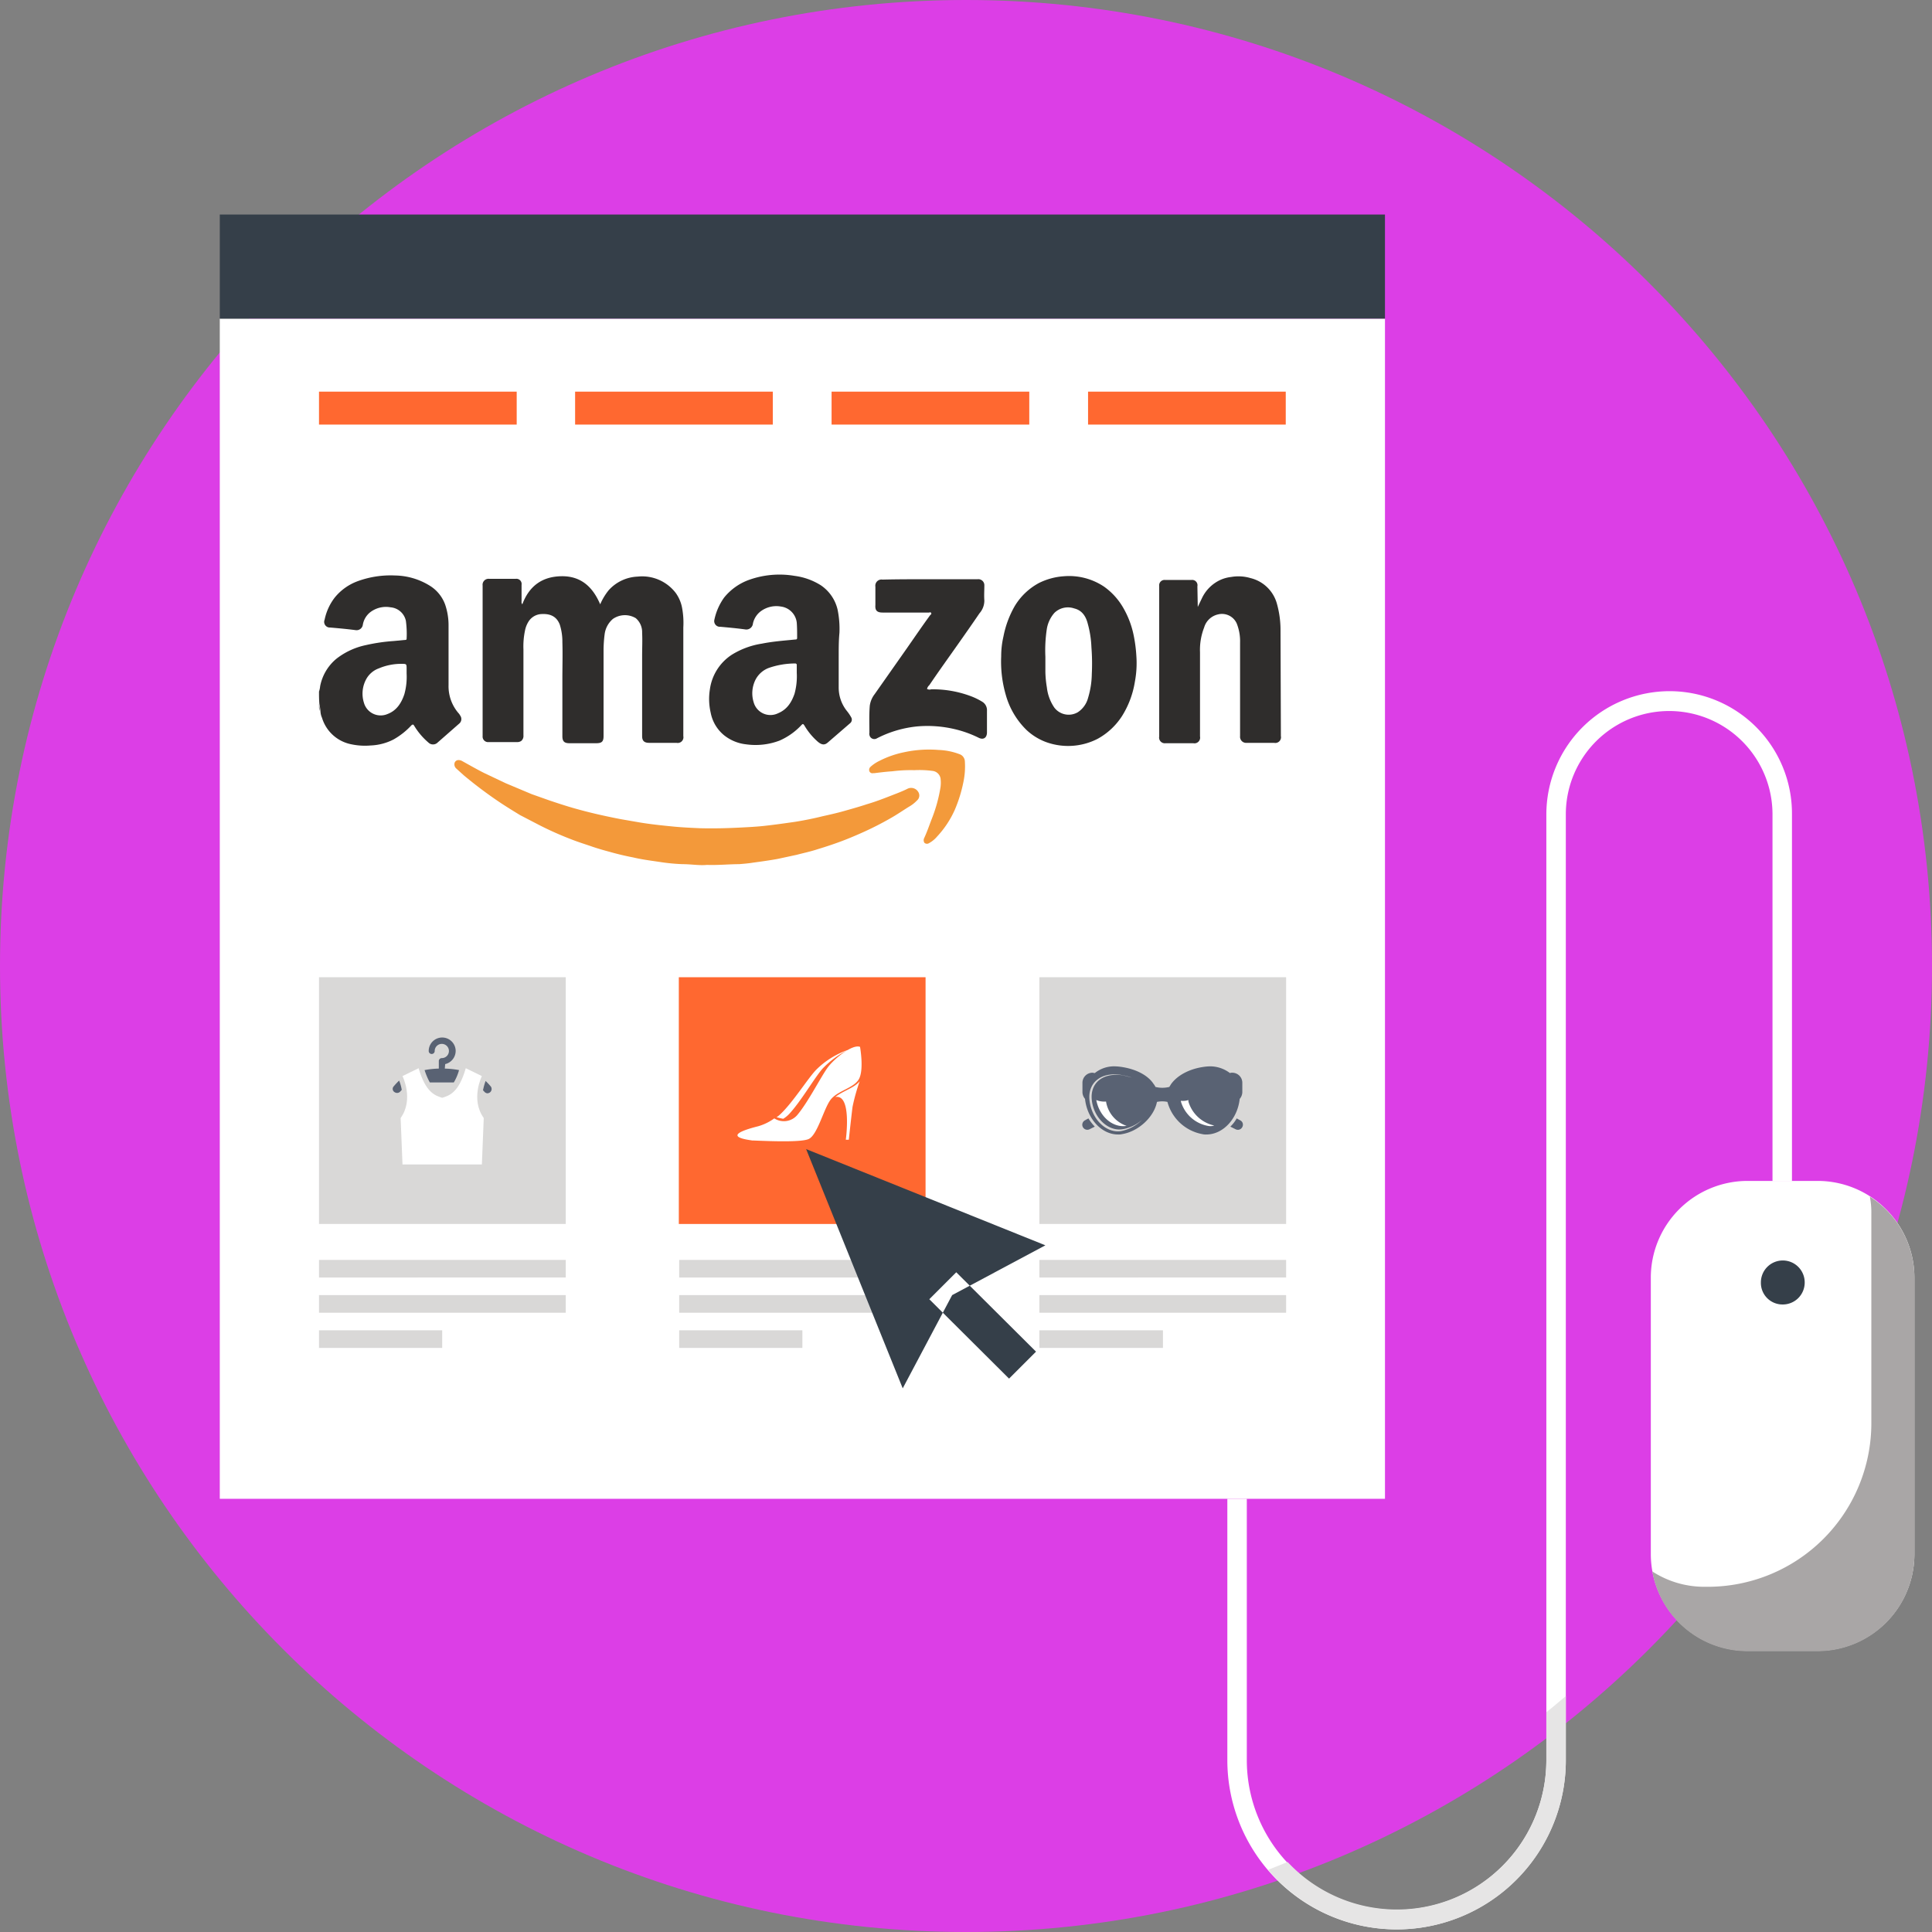 <svg xmlns="http://www.w3.org/2000/svg" viewBox="0 0 516 516"><rect x="0" y="0" width="516" height="516" fill="#808080" stroke="none"/><defs><style>.a{fill:#dc3ee6;}.b{fill:#fff;}.c{fill:#353f49;}.d{fill:#ff6830;}.e{fill:#d9d8d7;}.f{fill:#596273;}.g{fill:#2f2d2c;}.h{fill:#8c8c8e;}.i{fill:#f3993a;}.j{fill:#f39a3b;}.k{fill:#a9a6a6;}.l{fill:#e6e5e5;}</style></defs><title>expertise-webmarketing-slider-amazon</title><path class="a" d="M469,397c0,142.5-115.5,258-258,258S-47,539.5-47,397,68.5,139,211,139,469,254.5,469,397Z" transform="translate(47 -139)"/><path class="b" d="M11.7,224.1H322.9V539.3H11.7V224.1Z" transform="translate(47 -139)"/><path class="c" d="M11.7,196.3H322.9v27.8H11.7V196.3Z" transform="translate(47 -139)"/><path class="d" d="M38.2,243.6H91v8.8H38.2v-8.8Zm68.4,0h52.8v8.8H106.6v-8.8Zm68.5,0h52.8v8.8H175.1v-8.8Zm68.5,0h52.8v8.8H243.6v-8.8h0Z" transform="translate(47 -139)"/><path class="e" d="M38.2,400h65.9v65.9H38.2V400Zm0,75.5h65.9v4.7H38.2v-4.7Zm0,9.4h65.9v4.7H38.2v-4.7Zm0,9.4H71.1V499H38.2v-4.7ZM230.6,400h65.9v65.9H230.6V400Zm0,75.5h65.9v4.7H230.6v-4.7Zm0,9.4h65.9v4.7H230.6v-4.7Zm0,9.4h33V499h-33v-4.7Z" transform="translate(47 -139)"/><path class="d" d="M134.3,400h65.9v65.9H134.3V400h0Z" transform="translate(47 -139)"/><path class="e" d="M134.4,475.5h65.9v4.7H134.4v-4.7Zm0,9.4h65.9v4.7H134.4v-4.7Zm0,9.4h32.9V499H134.4v-4.7Z" transform="translate(47 -139)"/><path class="f" d="M71.9,423.2a3.63,3.63,0,0,0,2.8-3.5,3.6,3.6,0,1,0-7.2,0,0.8,0.8,0,0,0,1.6,0,1.9,1.9,0,1,1,1.9,1.9,0.79,0.79,0,0,0-.8.8v2a23.28,23.28,0,0,0-3.8.4,18.08,18.08,0,0,0,1.4,3.3h6.4a13,13,0,0,0,1.4-3.3,23.28,23.28,0,0,0-3.8-.4l0.1-1.2h0Zm-13.8,6a1,1,0,0,0,.3,1.5,1.15,1.15,0,0,0,1.6-.3l0.3-.3a10.93,10.93,0,0,0-.7-2.5,20.59,20.59,0,0,0-1.5,1.6h0Zm26,0a19.2,19.2,0,0,0-1.4-1.5,16.37,16.37,0,0,0-.7,2.5l0.3,0.3a1.19,1.19,0,0,0,.9.5,1.42,1.42,0,0,0,.6-0.2,1.15,1.15,0,0,0,.3-1.6h0Z" transform="translate(47 -139)"/><path class="b" d="M81.7,426.4l-4.3-2.1c-1.9,6.6-4.4,7.3-6.3,7.9-1.9-.6-4.4-1.4-6.3-7.9l-4.3,2.1s3.1,6.2-.5,11.2L60.5,450H81.7l0.5-12.4c-3.6-5-.5-11.2-0.5-11.2h0Z" transform="translate(47 -139)"/><path class="f" d="M284.1,432.5a2.88,2.88,0,0,0,.7-1.8v-2.5a2.69,2.69,0,0,0-2.7-2.7,1.27,1.27,0,0,0-.6.1,8.76,8.76,0,0,0-5.4-1.8,15,15,0,0,0-2,.2c-3.7.6-6.7,2.3-8.3,4.5l-0.5.8a7.72,7.72,0,0,1-3.7,0,3.51,3.51,0,0,0-.5-0.8c-1.5-2.3-4.6-3.9-8.3-4.5a15,15,0,0,0-2-.2,8.19,8.19,0,0,0-5.4,1.8l-0.6-.1a2.69,2.69,0,0,0-2.7,2.7v2.5a2.87,2.87,0,0,0,.7,1.8v0.1c0.6,5.2,4.4,9.4,8.8,9.4a4.1,4.1,0,0,0,1.1-.1c4.3-.7,8.5-4.5,9.3-8.6a6.61,6.61,0,0,1,2.8,0,11.88,11.88,0,0,0,9.3,8.6,4.1,4.1,0,0,0,1.1.1c4.4,0,8.3-4.1,8.9-9.5h0Zm-31.7,8.6c-4,.6-7.8-3.2-8.4-8.1s3.2-7.8,8.5-6.9a19.07,19.07,0,0,1,2.8.7c-0.8-.2-1.5-0.4-2.4-0.6-5.2-.8-8.8,1.9-8.3,6.6s4.3,8.4,8.2,7.8a10.53,10.53,0,0,0,5.2-2.5,11,11,0,0,1-5.6,3h0Z" transform="translate(47 -139)"/><path class="b" d="M253.9,439.7c-3.8.6-7.3-2.6-8.1-6.9a5.69,5.69,0,0,0,2.6.4A8.24,8.24,0,0,0,253.9,439.7Z" transform="translate(47 -139)"/><path class="f" d="M274.6,441.1c-4-.6-7.8-4.2-8.5-7.7s3.1-6.5,8.4-7.3a8.3,8.3,0,0,1,2.2-.1l-1.5.1c-5.3.9-9,3.9-8.3,7.3s4.4,7,8.4,7.6a4.44,4.44,0,0,0,2-.1A8.22,8.22,0,0,1,274.6,441.1Z" transform="translate(47 -139)"/><path class="b" d="M275.6,439.7a9.25,9.25,0,0,1-7.2-6.5V433a4.57,4.57,0,0,0,2-.2v0.4a9.2,9.2,0,0,0,6.9,6.4,3.22,3.22,0,0,1-1.7.1h0Z" transform="translate(47 -139)"/><path class="f" d="M242.8,438.2a1.34,1.34,0,1,0,1.2,2.4l1.4-.7a12.82,12.82,0,0,1-1.7-2.2l-0.9.5h0Zm41.4,0-0.9-.5a9.24,9.24,0,0,1-1.7,2.2l1.4,0.7a1.32,1.32,0,0,0,1.8-.6,1.29,1.29,0,0,0-.6-1.8h0Z" transform="translate(47 -139)"/><path class="b" d="M155.5,439.8a13.8,13.8,0,0,0,4.3-2.1,4.72,4.72,0,0,0,6.3-1.1c2.8-3.4,6.1-9.9,7.9-12.4s6.7-6.4,8.7-5.6c0,0,1.1,6.1-.3,8.6s-5.9,3.1-7.7,5.7-3.4,9.2-5.7,10.3-13.9.4-15.1,0.4C152.7,443.4,144.8,442.5,155.5,439.8Zm20.6-7.8c4.5-.9,2.8,11.4,2.8,11.4h0.8s0.7-6.5,1-8.8a51.89,51.89,0,0,1,1.9-6.8c-1.5,1.8-4.6,2.6-6.5,4.2h0Zm-13.9,5.8a7.89,7.89,0,0,0,1.5-1.2c3.2-3.4,6.8-9.7,9-12.2a24.49,24.49,0,0,1,6.8-5,22.66,22.66,0,0,0-8.5,5.3c-2.3,2.4-6.2,8.7-9.6,11.9a7,7,0,0,1-1,.8c0.5,0.1,1.1.3,1.8,0.4h0Z" transform="translate(47 -139)"/><path class="c" d="M194.1,509.8l-25.8-63.9,63.9,25.7-24.9,13.3Zm14.3-31-7.2,7.2,21.3,21.2,7.2-7.2Z" transform="translate(47 -139)"/><path class="g" d="M38.2,323.7a5.77,5.77,0,0,0,.3-1.4,12.59,12.59,0,0,1,4.4-7.4,19.18,19.18,0,0,1,7.8-3.6,48.47,48.47,0,0,1,7.5-1.1l3.1-.3a0.27,0.27,0,0,0,.3-0.3,25.72,25.72,0,0,0-.2-4.8,4.57,4.57,0,0,0-4.1-3.6,6.92,6.92,0,0,0-5.4,1.3,5.4,5.4,0,0,0-2,3.4,1.69,1.69,0,0,1-1.9,1.4c-2.3-.3-4.5-0.5-6.8-0.7a1.51,1.51,0,0,1-1.5-2.1,14.43,14.43,0,0,1,2.7-5.9,14.18,14.18,0,0,1,6.2-4.4,25.66,25.66,0,0,1,9.9-1.5,18.15,18.15,0,0,1,9.4,2.8,9.88,9.88,0,0,1,4,5,17,17,0,0,1,.9,5.4V322a11,11,0,0,0,2.6,7.4,3,3,0,0,1,.5.7,1.58,1.58,0,0,1-.3,2.2l-5.7,5a1.75,1.75,0,0,1-2.5,0,18.18,18.18,0,0,1-3.8-4.5c-0.2-.3-0.3-0.4-0.7-0.1a19.63,19.63,0,0,1-4.8,3.8,14.56,14.56,0,0,1-6.1,1.6,17.52,17.52,0,0,1-5.1-.3,10.22,10.22,0,0,1-7.9-7.1,4.71,4.71,0,0,1-.4-1.6,15.17,15.17,0,0,0-.3-2.1c-0.1-1.2-.1-2.2-0.1-3.3h0Zm23.4-4.8v-1.2c0-1.4,0-1.4-1.4-1.4a15.31,15.31,0,0,0-6,1.2,6.28,6.28,0,0,0-3.5,3.1,8.09,8.09,0,0,0-.5,6.1,4.64,4.64,0,0,0,6.3,3c2.4-.9,3.7-2.9,4.5-5.3a17.22,17.22,0,0,0,.6-5.5h0Z" transform="translate(47 -139)"/><path class="h" d="M38.2,326.9a15.17,15.17,0,0,1,.3,2.1,4.71,4.71,0,0,1-.3-0.9v-1.2h0Z" transform="translate(47 -139)"/><path class="g" d="M92.5,300.4c1.8-4.8,5.2-7.4,10.4-7.5s8.4,2.8,10.4,7.5a16,16,0,0,1,2.3-3.8,11,11,0,0,1,7.7-3.6,11.28,11.28,0,0,1,10.2,4.4,9.94,9.94,0,0,1,1.7,4.1,21.86,21.86,0,0,1,.3,5.1v29a1.52,1.52,0,0,1-1.8,1.8h-7.3c-1.3,0-1.9-.5-1.9-1.8V314.1c0-2,.1-4.1,0-6.1a4.89,4.89,0,0,0-1.7-3.9,5.64,5.64,0,0,0-6.1.2,6.43,6.43,0,0,0-2.2,4,34,34,0,0,0-.3,4.5v22.8c0,1.5-.5,1.9-2,1.9h-7.1c-1.4,0-1.9-.5-1.9-1.9V320.2c0-3.2.1-6.4,0-9.7a14.87,14.87,0,0,0-.7-4.7c-0.9-2.3-2.7-2.9-4.8-2.8a4.32,4.32,0,0,0-3.4,1.8,7,7,0,0,0-1.1,2.7,20.28,20.28,0,0,0-.4,4.9v23a1.72,1.72,0,0,1-.6,1.5,1.93,1.93,0,0,1-1,.3H83.5a1.47,1.47,0,0,1-1.6-1.6V295.4a1.59,1.59,0,0,1,1.8-1.8h7a1.39,1.39,0,0,1,1.6,1.6v4.4a1,1,0,0,0,.2.8h0ZM177,314.2v8.3a10,10,0,0,0,2.2,6.4,11.28,11.28,0,0,1,1.2,1.8,1.24,1.24,0,0,1-.4,1.5l-5.9,5.1c-0.8.7-1.6,0.8-2.9-.4a17.41,17.41,0,0,1-3.4-4.2c-0.3-.4-0.4-0.4-0.7-0.1a17.68,17.68,0,0,1-5.9,4.2,18.08,18.08,0,0,1-8.9,1,11.4,11.4,0,0,1-6-2.5,10.28,10.28,0,0,1-3.5-6,16.13,16.13,0,0,1-.2-6.2,13.16,13.16,0,0,1,5.8-9.2,21.47,21.47,0,0,1,8.1-3c3-.6,5.9-0.8,8.9-1.1,0.4,0,.5-0.1.5-0.5,0-1.3,0-2.7-.1-4a4.88,4.88,0,0,0-4.2-4.3,7,7,0,0,0-5.6,1.4,5.62,5.62,0,0,0-1.9,3.1,1.77,1.77,0,0,1-2.1,1.6c-2.2-.3-4.4-0.5-6.6-0.7a1.52,1.52,0,0,1-1.6-1.9,15.68,15.68,0,0,1,2.6-5.9,15.17,15.17,0,0,1,6.3-4.6,24.11,24.11,0,0,1,12.5-1.2,17.31,17.31,0,0,1,7,2.5,10.8,10.8,0,0,1,4.5,6.5,25.56,25.56,0,0,1,.5,6.2c-0.2,2.1-.2,4.1-0.2,6.2h0Zm-11.2,4.5v-2a0.4,0.4,0,0,0-.4-0.5,21.61,21.61,0,0,0-7.1,1.2,6.62,6.62,0,0,0-3.5,3.1,8.09,8.09,0,0,0-.5,6.1,4.64,4.64,0,0,0,6.5,2.9c2.4-1,3.6-2.9,4.4-5.2A17.53,17.53,0,0,0,165.8,318.7Zm107.1-17.6,1.1-2.3a10.15,10.15,0,0,1,4.9-4.9,9.61,9.61,0,0,1,2.9-.8,11.39,11.39,0,0,1,5.2.3,9.68,9.68,0,0,1,7,6.7,26,26,0,0,1,1,6.8l0.1,28.7a1.52,1.52,0,0,1-1.8,1.8H286a1.63,1.63,0,0,1-1.8-1.8v-25a12.78,12.78,0,0,0-.9-5.1,4.32,4.32,0,0,0-5-2.4,5,5,0,0,0-3.7,3.5,16.38,16.38,0,0,0-1.1,6.6v22.5a1.52,1.52,0,0,1-1.8,1.8h-7.4a1.52,1.52,0,0,1-1.7-1.8V295.5a1.43,1.43,0,0,1,1.6-1.6h7a1.42,1.42,0,0,1,1.6,1.7l0.1,5.5h0Zm-52.5,13.2a23.28,23.28,0,0,1,.6-5.3,26.41,26.41,0,0,1,3-8.1,16.86,16.86,0,0,1,6.5-6.2,17.59,17.59,0,0,1,6.7-1.8,16.79,16.79,0,0,1,10.7,2.8,17.74,17.74,0,0,1,4.9,5.3,24.24,24.24,0,0,1,2.9,7.3,38.08,38.08,0,0,1,.8,5.9,26.7,26.7,0,0,1-.4,6.9,24.46,24.46,0,0,1-3.4,9.1,18.1,18.1,0,0,1-6.5,6.1,17.24,17.24,0,0,1-13.8.9,15.57,15.57,0,0,1-5.2-3.2,20.92,20.92,0,0,1-5.6-9.5A31.72,31.72,0,0,1,220.4,314.3Zm11.8,0.1v4.1a28.46,28.46,0,0,0,.4,4.1,11.84,11.84,0,0,0,2,5.4,4.82,4.82,0,0,0,6.3,1.2,6.57,6.57,0,0,0,2.7-3.8,23.11,23.11,0,0,0,1-6.4,56.08,56.08,0,0,0-.1-7.1,27.55,27.55,0,0,0-1-6.4c-0.5-1.9-1.5-3.5-3.6-4a5.16,5.16,0,0,0-5.3,1.2,8.63,8.63,0,0,0-2,4.2A37.75,37.75,0,0,0,232.2,314.4Z" transform="translate(47 -139)"/><path class="i" d="M141.8,370c-2,.2-4.2-0.2-6.5-0.2a51.08,51.08,0,0,1-5.5-.5c-2.6-.4-5.2-0.7-7.7-1.3q-3.15-.6-6.3-1.5c-1.5-.4-2.9-0.8-4.4-1.3-2-.7-4-1.3-6-2.1a87.52,87.52,0,0,1-8.3-3.7l-5.2-2.7c-1.8-1.1-3.6-2.2-5.4-3.4a114.37,114.37,0,0,1-9.6-7.2l-2.1-1.9a1.49,1.49,0,0,1-.4-1.4,1.08,1.08,0,0,1,1-.8,2,2,0,0,1,1.1.3c2,1.1,3.9,2.2,5.9,3.2l5.7,2.7,6.9,2.9,4.8,1.7c2.1,0.7,4.2,1.4,6.3,2s4.4,1.2,6.6,1.7,4.1,0.9,6.2,1.3l5.2,0.9c3.1,0.5,6.1.8,9.2,1.1,2.2,0.2,4.4.3,6.6,0.4,3.8,0.1,7.5,0,11.3-.2,1.9-.1,3.8-0.2,5.7-0.4,2.8-.3,5.6-0.7,8.4-1.1,2.5-.4,5-0.9,7.4-1.5,1.8-.4,3.6-0.8,5.4-1.3,2.1-.6,4.3-1.2,6.4-1.9,2.4-.7,4.7-1.6,7-2.5,1.3-.5,2.6-1,3.8-1.6a2.21,2.21,0,0,1,3,.9,1.74,1.74,0,0,1-.4,2.2,9.24,9.24,0,0,1-2.2,1.7c-1.6,1-3.2,2.1-4.8,3a83.61,83.61,0,0,1-7.9,4c-1.8.8-3.7,1.6-5.6,2.3s-4,1.4-6,2c-1.8.6-3.7,1-5.6,1.5l-5.1,1.1c-2.2.4-4.4,0.7-6.6,1-1.2.2-2.5,0.3-3.7,0.4-2.6,0-5.5.3-8.6,0.2h0Z" transform="translate(47 -139)"/><path class="g" d="M201.2,293.7h12.9a1.61,1.61,0,0,1,1.8,1.7c0,1.3-.1,2.6,0,4a5.13,5.13,0,0,1-1.3,3.4c-1.9,2.8-3.8,5.5-5.7,8.2-2.6,3.7-5.2,7.3-7.7,11a1.79,1.79,0,0,0-.6,1,1.33,1.33,0,0,0,1.1.1,29,29,0,0,1,10.5,1.8,17.72,17.72,0,0,1,3.1,1.5,2.61,2.61,0,0,1,1.3,2.4v5.8c0,1.5-1,2.1-2.3,1.4a29.55,29.55,0,0,0-6.5-2.3,31.57,31.57,0,0,0-9.7-.7,29.82,29.82,0,0,0-10.9,3.2,1.32,1.32,0,0,1-2-1,0.55,0.55,0,0,1,0-.4c0-2.4-.1-4.9.1-7.3a6.47,6.47,0,0,1,1.3-3.1l8.5-12.1c2.1-3,4.2-6.1,6.4-9.1a0.34,0.34,0,1,0-.3-0.6H188.7c-1.6,0-2-.7-1.9-2v-4.9a1.65,1.65,0,0,1,1.9-1.9c4.1-.1,8.3-0.1,12.5-0.1h0Z" transform="translate(47 -139)"/><path class="j" d="M197.2,344.7a38.89,38.89,0,0,0-5.9.3c-1.6.1-3.2,0.3-4.8,0.5h-0.3a0.88,0.88,0,0,1-1-.5,1.1,1.1,0,0,1,.3-1.2,10,10,0,0,1,2.4-1.6,25.87,25.87,0,0,1,6.6-2.3,31.49,31.49,0,0,1,9.2-.6,17.36,17.36,0,0,1,5.5,1.1,2.13,2.13,0,0,1,1.5,2,20.13,20.13,0,0,1-.4,5.5,37.39,37.39,0,0,1-2.3,7.4,25.8,25.8,0,0,1-4.7,7.1,7.57,7.57,0,0,1-2.2,1.8,1,1,0,0,1-1.2-.1,1.26,1.26,0,0,1-.1-1.2c0.8-1.7,1.4-3.5,2.1-5.3a40.15,40.15,0,0,0,2.3-8.4,8.84,8.84,0,0,0,0-2.3,2.44,2.44,0,0,0-2.1-2,26.44,26.44,0,0,0-4.9-.2h0Z" transform="translate(47 -139)"/><path class="b" d="M464.3,554.1a25.86,25.86,0,0,1-25.8,25.8H419.7a25.86,25.86,0,0,1-25.8-25.8V480.2a25.86,25.86,0,0,1,25.8-25.8h18.8a25.86,25.86,0,0,1,25.8,25.8v73.9Z" transform="translate(47 -139)"/><path class="k" d="M452.4,458.6a22.17,22.17,0,0,1,.4,4.5v56a43.7,43.7,0,0,1-43.7,43.7h-0.9a25.48,25.48,0,0,1-13.9-4.1A25.79,25.79,0,0,0,419.7,580h18.8a25.86,25.86,0,0,0,25.8-25.8V480.3a25.67,25.67,0,0,0-11.9-21.7h0Z" transform="translate(47 -139)"/><path class="c" d="M435,481.5a5.85,5.85,0,0,1-5.9,5.9,5.76,5.76,0,0,1-5.8-5.9A5.85,5.85,0,1,1,435,481.5Z" transform="translate(47 -139)"/><path class="b" d="M398.9,323.6A32.93,32.93,0,0,0,366,356.5V609.1a40,40,0,0,1-80,0V539.3h-5.2v69.8a45.2,45.2,0,0,0,90.4,0V356.5a27.6,27.6,0,0,1,55.2,0v98h5.2v-98a32.69,32.69,0,0,0-32.7-32.9h0Z" transform="translate(47 -139)"/><path class="l" d="M366,596.3V609a39.91,39.91,0,0,1-69.1,27.3l-5.2,2.1a45.12,45.12,0,0,0,79.5-29.3V592c-1.7,1.4-3.4,2.9-5.2,4.3h0Z" transform="translate(47 -139)"/></svg>